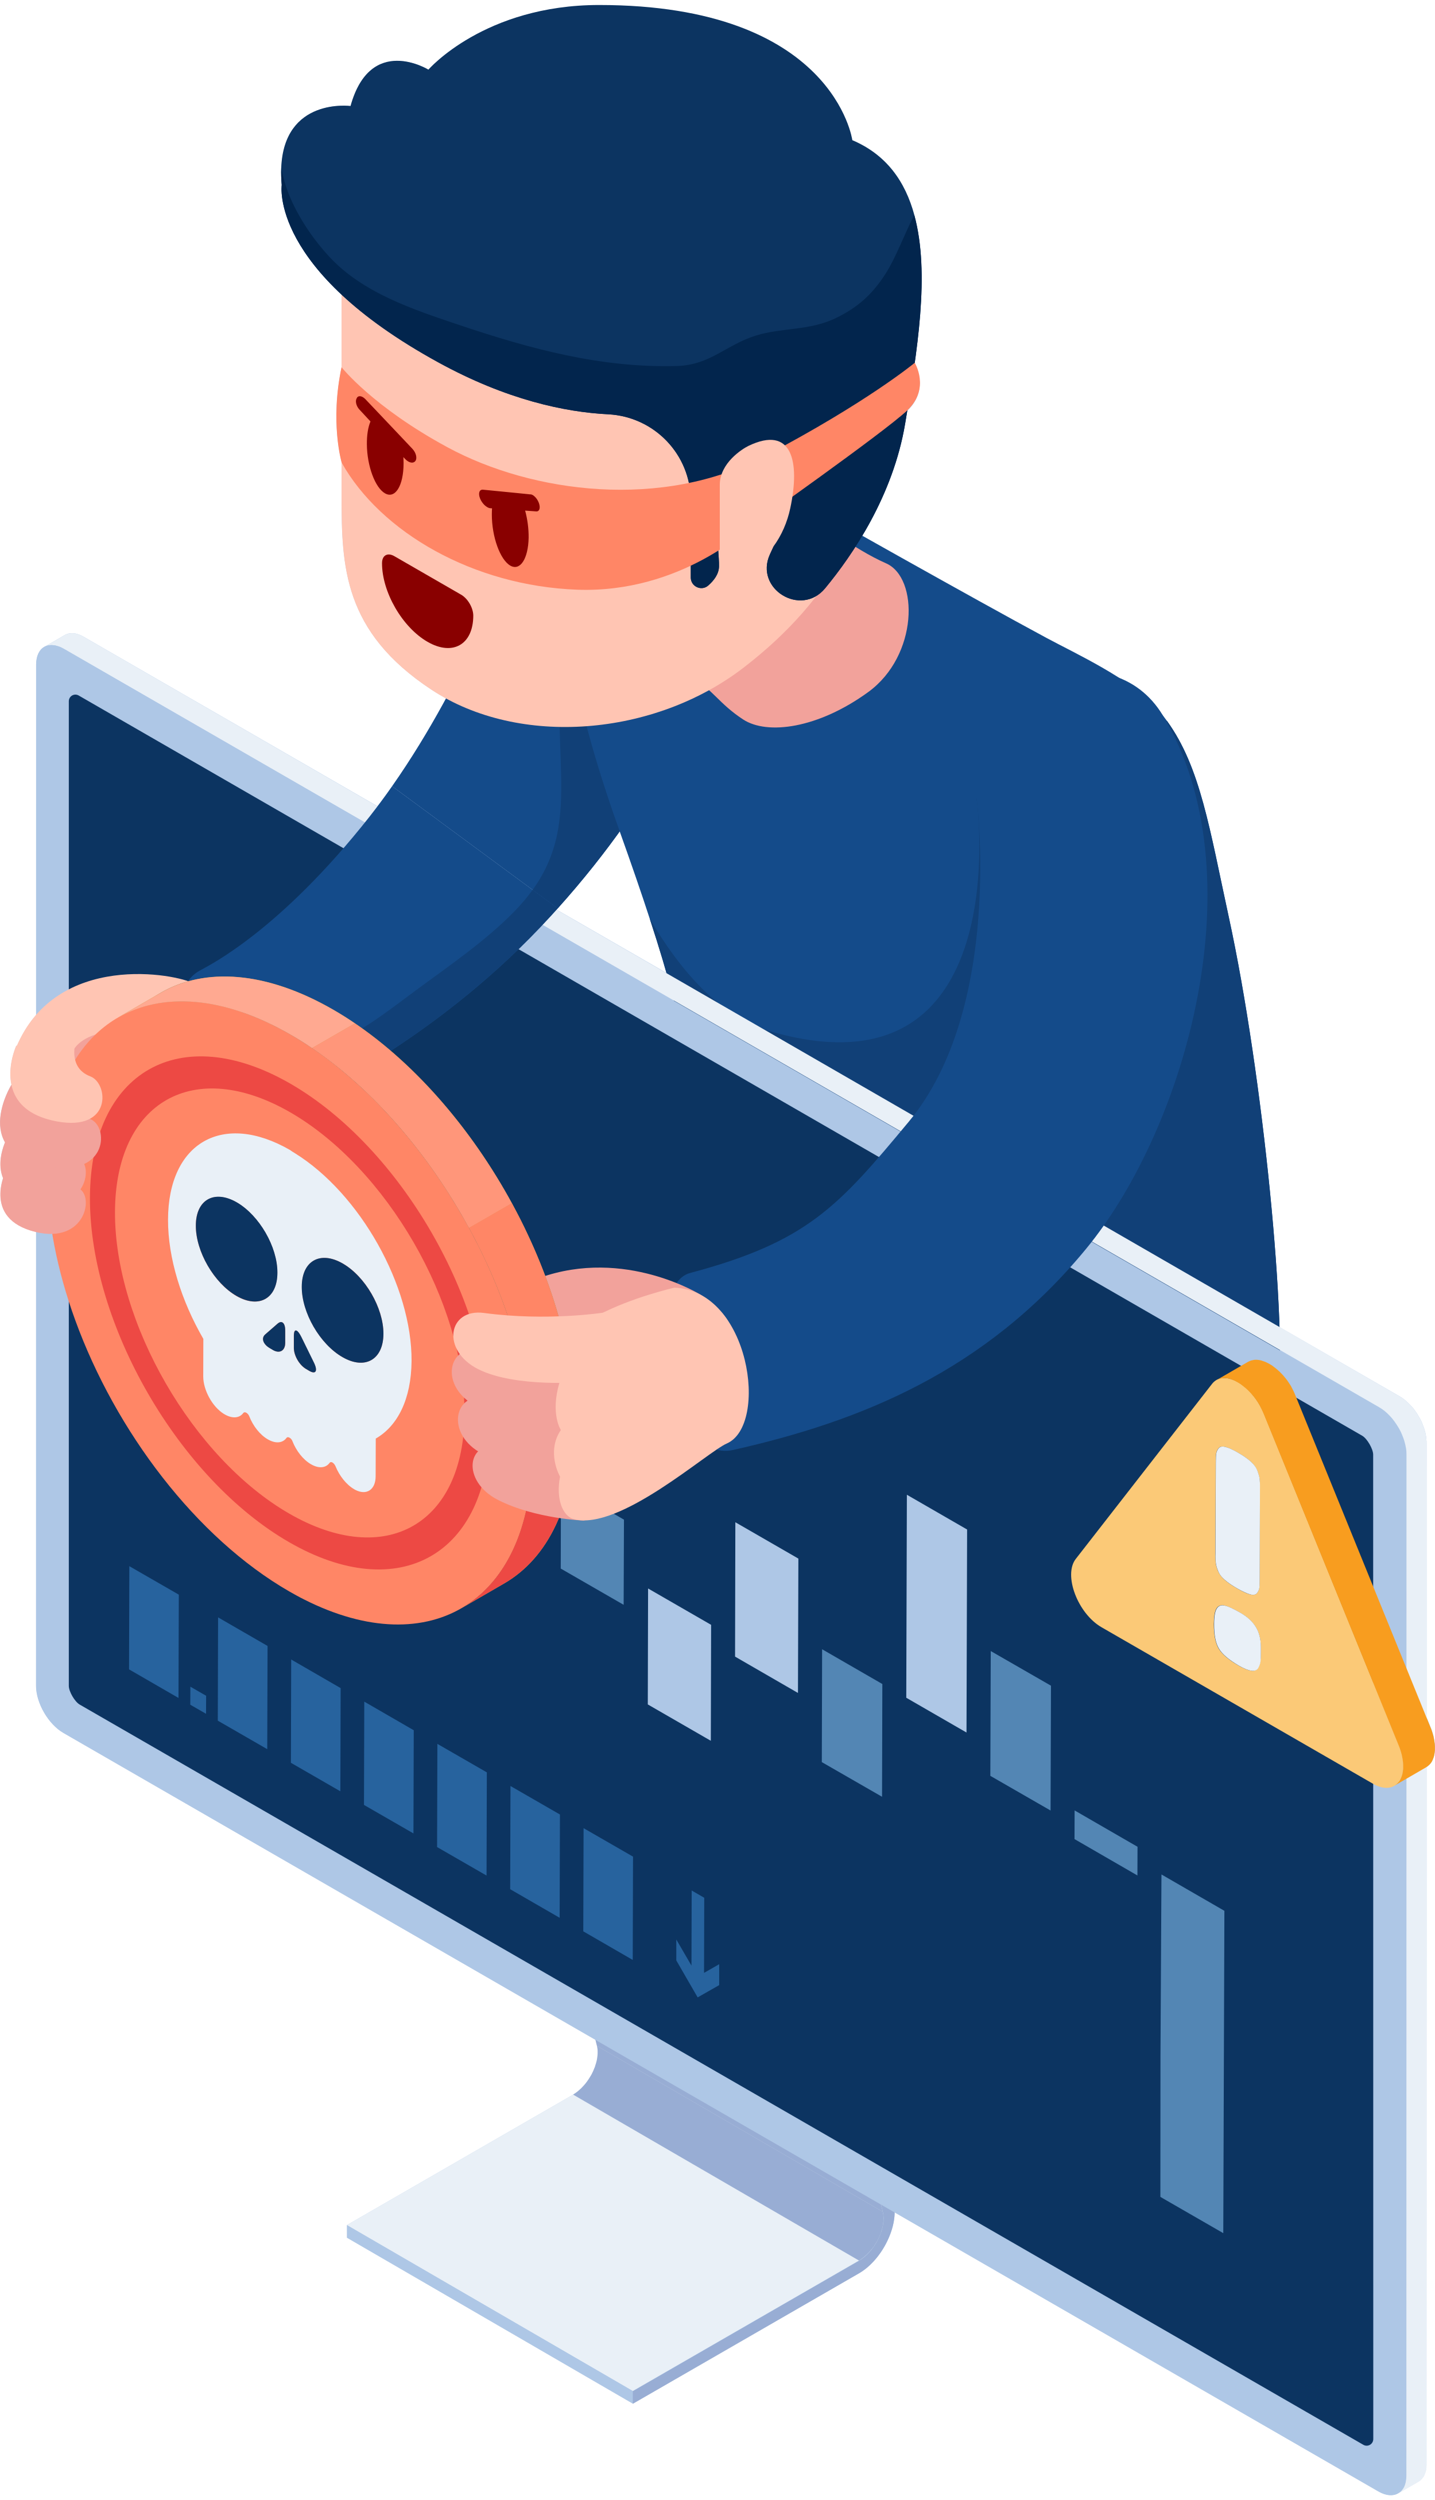 <?xml version="1.0" encoding="UTF-8"?>
<svg xmlns="http://www.w3.org/2000/svg" xmlns:xlink="http://www.w3.org/1999/xlink" width="287px" height="500px" viewBox="0 0 287 498" version="1.1">
<defs>
<filter id="alpha" filterUnits="objectBoundingBox" x="0%" y="0%" width="100%" height="100%">
  <feColorMatrix type="matrix" in="SourceGraphic" values="0 0 0 0 1 0 0 0 0 1 0 0 0 0 1 0 0 0 1 0"/>
</filter>
<mask id="mask0">
  <g filter="url(#alpha)">
<rect x="0" y="0" width="287" height="498" style="fill:rgb(0%,0%,0%);fill-opacity:0.502;stroke:none;"/>
  </g>
</mask>
<clipPath id="clip1">
  <rect x="0" y="0" width="287" height="498"/>
</clipPath>
<g id="surface5" clip-path="url(#clip1)">
<path style=" stroke:none;fill-rule:nonzero;fill:rgb(9.02%,32.157%,58.039%);fill-opacity:1;" d="M 76.824 208.023 C 73.555 205.316 70.145 202.945 66.652 200.914 C 47.188 189.699 30.375 193.164 22.598 207.688 C 19.664 213.164 18.012 220.195 17.988 228.621 C 17.969 238.062 19.984 248.145 23.594 258.023 C 31.691 280.293 47.785 301.551 66.355 312.266 C 67.371 312.844 68.371 313.402 69.367 313.898 C 94.758 326.746 114.941 314.16 115.02 284.578 C 115.078 257.844 98.727 226.012 76.824 208.023 Z M 76.824 208.023 "/>
</g>
<clipPath id="clip2">
  <path d="M 23 194 L 116 194 L 116 321 L 23 321 Z M 23 194 "/>
</clipPath>
<clipPath id="clip3">
  <path d="M 92.301 320.613 L 100.859 315.652 C 109.574 310.594 114.961 299.855 115.02 284.578 C 115.098 253.82 93.461 216.371 66.652 200.914 C 53.172 193.145 40.965 192.426 32.129 197.547 L 23.574 202.508 C 32.391 197.387 44.617 198.105 58.098 205.875 C 84.883 221.332 106.543 258.781 106.465 289.539 C 106.402 304.816 101.02 315.551 92.301 320.613 Z M 92.301 320.613 "/>
</clipPath>
</defs>
<g id="surface1">
<path style=" stroke:none;fill-rule:nonzero;fill:rgb(68.235%,78.039%,90.196%);fill-opacity:1;" d="M 287 348.242 C 287 348.121 286.98 348.004 286.98 347.883 C 286.98 347.805 286.961 347.742 286.961 347.664 C 286.941 347.523 286.922 347.406 286.898 347.266 C 286.898 347.207 286.879 347.145 286.879 347.066 C 286.84 346.867 286.801 346.668 286.762 346.449 C 286.762 346.449 286.762 346.43 286.762 346.43 C 286.723 346.25 286.68 346.051 286.621 345.871 C 286.621 345.852 286.602 345.832 286.602 345.812 C 286.602 345.793 286.582 345.75 286.582 345.73 C 286.52 345.531 286.461 345.312 286.383 345.094 C 286.383 345.074 286.363 345.055 286.363 345.035 C 286.281 344.816 286.203 344.574 286.102 344.355 L 285.305 342.387 L 285.305 287.547 C 285.305 287.465 285.305 287.387 285.305 287.305 C 285.305 287.227 285.305 287.125 285.285 287.047 C 285.285 286.969 285.266 286.867 285.266 286.789 C 285.266 286.707 285.246 286.609 285.246 286.508 C 285.227 286.41 285.227 286.332 285.203 286.23 C 285.184 286.152 285.184 286.051 285.164 285.973 C 285.145 285.871 285.125 285.773 285.105 285.691 C 285.086 285.594 285.066 285.492 285.047 285.414 C 285.027 285.312 285.004 285.215 284.965 285.113 C 284.945 285.035 284.926 284.957 284.906 284.895 C 284.906 284.895 284.906 284.875 284.906 284.875 C 284.906 284.855 284.906 284.836 284.887 284.836 C 284.867 284.738 284.824 284.637 284.785 284.559 C 284.746 284.457 284.727 284.379 284.688 284.277 C 284.648 284.18 284.625 284.098 284.586 284 C 284.547 283.918 284.508 283.82 284.488 283.742 C 284.469 283.68 284.426 283.602 284.406 283.543 C 284.406 283.543 284.406 283.52 284.406 283.52 C 284.406 283.5 284.387 283.48 284.387 283.48 C 284.348 283.402 284.309 283.301 284.27 283.223 C 284.227 283.121 284.168 283.023 284.129 282.945 C 284.066 282.824 284.008 282.723 283.949 282.605 C 283.891 282.484 283.828 282.387 283.75 282.266 C 283.73 282.246 283.73 282.227 283.711 282.207 C 283.688 282.188 283.688 282.148 283.668 282.129 C 283.551 281.906 283.41 281.688 283.27 281.488 C 283.172 281.332 283.051 281.172 282.93 281.012 C 282.852 280.91 282.773 280.793 282.691 280.691 C 282.633 280.613 282.551 280.512 282.473 280.434 C 282.414 280.355 282.332 280.273 282.254 280.195 C 282.172 280.113 282.113 280.035 282.035 279.957 C 282.016 279.938 282.016 279.938 281.992 279.914 C 281.992 279.914 281.973 279.895 281.973 279.895 C 281.914 279.836 281.855 279.777 281.793 279.715 C 281.715 279.637 281.637 279.559 281.555 279.496 C 281.477 279.418 281.395 279.34 281.316 279.277 C 281.234 279.199 281.156 279.141 281.078 279.059 C 281.035 279.02 280.996 279 280.957 278.961 C 280.957 278.961 280.938 278.941 280.938 278.941 C 280.898 278.918 280.879 278.879 280.836 278.859 C 280.758 278.801 280.676 278.742 280.598 278.68 C 280.52 278.621 280.438 278.562 280.359 278.52 C 280.277 278.461 280.199 278.422 280.121 278.363 C 280.039 278.32 279.961 278.262 279.879 278.223 C 279.859 278.203 279.84 278.203 279.82 278.184 L 255.867 264.379 C 255.129 242.066 250.98 206.648 245.754 182.586 C 241.887 164.797 240.07 152.547 233.391 143.285 C 233.109 142.906 232.832 142.547 232.551 142.168 C 232.551 142.168 232.551 142.168 232.551 142.148 C 230.359 138.504 227.348 136.074 223.977 134.719 C 218.852 131.414 212.926 128.582 209.355 126.672 C 199.883 121.57 183.211 112.25 172.438 106.195 C 176.129 100 179.559 92.328 180.996 83.785 C 181.137 82.906 181.293 82.051 181.434 81.176 C 186.043 76.812 182.93 71.691 182.91 71.672 C 184.387 61.074 185.125 50.535 182.852 42.152 C 181.035 35.438 177.285 30.078 170.445 27.172 C 170.445 27.172 166.773 0.141 119.805 0.141 C 96.871 0 85.723 12.949 85.723 12.949 C 85.723 12.949 74.113 5.797 70.145 20.219 C 70.145 20.219 56.801 18.445 56.281 32.648 C 56.242 33.684 56.262 34.801 56.383 36.016 C 56.383 36.016 54.988 45.438 68.328 57.926 C 68.328 62.109 68.328 67.191 68.328 72.43 C 66.137 82.77 68.07 90.438 68.328 91.395 C 68.328 93.961 68.328 96.273 68.328 98.164 C 68.328 112.25 68.668 125.277 86.301 136.91 C 87.238 137.527 88.215 138.105 89.211 138.664 C 86.102 144.398 82.488 150.438 78.422 156.234 C 77.484 157.586 76.508 158.922 75.508 160.238 L 16.812 126.391 C 16.754 126.352 16.695 126.332 16.633 126.293 C 16.555 126.254 16.473 126.215 16.414 126.172 C 16.336 126.133 16.273 126.094 16.195 126.074 C 16.113 126.035 16.055 126.016 15.977 125.973 C 15.895 125.953 15.836 125.914 15.758 125.895 C 15.734 125.895 15.734 125.895 15.715 125.875 C 15.715 125.875 15.695 125.875 15.695 125.875 C 15.637 125.855 15.598 125.836 15.535 125.816 C 15.457 125.793 15.379 125.773 15.316 125.754 C 15.238 125.734 15.156 125.715 15.098 125.695 C 15.02 125.676 14.938 125.676 14.859 125.656 C 14.797 125.656 14.758 125.637 14.699 125.637 C 14.699 125.637 14.68 125.637 14.68 125.637 C 14.66 125.637 14.641 125.637 14.621 125.637 C 14.539 125.637 14.441 125.637 14.359 125.637 C 14.262 125.637 14.16 125.637 14.082 125.656 C 13.98 125.656 13.863 125.676 13.762 125.695 C 13.641 125.715 13.523 125.754 13.402 125.793 C 13.242 125.855 13.102 125.914 12.965 125.992 L 8.875 128.363 C 8.996 128.285 9.133 128.227 9.273 128.164 C 8.059 128.625 7.258 129.918 7.258 131.871 L 7.258 201.949 C 5.785 203.66 4.488 205.695 3.43 208.105 L 3.27 208.125 C 3.27 208.125 1.496 212.008 2.312 215.895 C 2.312 215.895 -1.797 222.488 1.035 227.406 C 0.5 228.68 -0.52 231.77 0.637 234.559 C -0.277 237.465 -0.977 243.344 7.141 245.316 C 7.18 245.316 7.199 245.336 7.238 245.336 L 7.238 336.07 C 7.219 339.535 9.672 343.781 12.723 345.531 L 119.148 406.906 L 119.445 408.102 C 119.488 408.281 119.527 408.461 119.547 408.66 C 119.547 408.719 119.566 408.777 119.566 408.859 C 119.586 408.977 119.586 409.117 119.586 409.258 C 119.586 409.336 119.586 409.414 119.586 409.496 C 119.586 409.613 119.586 409.754 119.566 409.875 C 119.566 409.953 119.547 410.055 119.547 410.133 C 119.527 410.254 119.527 410.371 119.508 410.492 C 119.488 410.609 119.469 410.711 119.445 410.832 C 119.426 410.949 119.406 411.09 119.367 411.207 C 119.348 411.289 119.328 411.348 119.309 411.426 C 119.266 411.605 119.207 411.785 119.148 411.945 C 119.129 411.984 119.129 412.004 119.129 412.047 C 119.066 412.266 118.988 412.465 118.887 412.684 C 118.867 412.723 118.848 412.781 118.828 412.82 C 118.75 413.043 118.648 413.262 118.551 413.461 C 118.449 413.68 118.332 413.898 118.211 414.098 C 118.191 414.137 118.172 414.156 118.152 414.195 C 118.031 414.395 117.91 414.594 117.793 414.773 C 117.773 414.812 117.73 414.855 117.711 414.895 C 117.613 415.055 117.492 415.211 117.371 415.371 C 117.352 415.41 117.312 415.453 117.293 415.473 C 117.152 415.652 117.016 415.828 116.855 416.008 C 116.734 416.148 116.594 416.289 116.457 416.426 C 116.414 416.469 116.375 416.527 116.336 416.566 C 116.098 416.785 115.855 417.004 115.617 417.203 C 115.559 417.246 115.5 417.305 115.438 417.344 C 115.199 417.523 114.941 417.703 114.68 417.863 L 69.426 443.957 L 126.605 477.145 L 69.426 443.957 L 69.426 446.469 L 126.605 479.652 L 171.859 453.559 C 174.055 452.285 176.109 449.973 177.445 447.203 C 178.422 445.211 178.941 443.18 178.941 441.406 L 275.73 497.223 C 277.246 498.098 278.645 498.18 279.641 497.602 L 283.73 495.23 C 284.066 495.031 284.328 494.754 284.566 494.414 C 284.605 494.375 284.648 494.355 284.668 494.316 C 284.746 494.195 284.805 494.074 284.867 493.938 C 284.867 493.938 284.867 493.938 284.867 493.918 C 284.867 493.918 284.867 493.918 284.867 493.895 C 284.906 493.797 284.945 493.719 284.984 493.617 C 285.027 493.52 285.047 493.438 285.086 493.34 C 285.105 493.238 285.145 493.16 285.164 493.059 C 285.164 493.02 285.184 492.98 285.184 492.941 C 285.184 492.922 285.184 492.922 285.184 492.902 C 285.184 492.859 285.203 492.82 285.203 492.781 C 285.227 492.703 285.227 492.602 285.246 492.523 C 285.266 492.441 285.266 492.344 285.266 492.262 C 285.266 492.184 285.285 492.105 285.285 492.004 C 285.285 491.926 285.285 491.824 285.285 491.746 C 285.285 491.746 285.285 491.727 285.285 491.727 L 285.305 352.363 C 285.383 352.324 285.445 352.266 285.523 352.227 C 285.562 352.207 285.582 352.164 285.625 352.145 C 285.684 352.086 285.762 352.027 285.824 351.965 C 285.863 351.926 285.883 351.887 285.922 351.867 C 285.984 351.809 286.023 351.746 286.082 351.688 C 286.121 351.648 286.141 351.609 286.184 351.566 C 286.223 351.508 286.281 351.43 286.32 351.367 C 286.344 351.328 286.383 351.27 286.402 351.23 C 286.441 351.148 286.48 351.07 286.52 350.992 C 286.543 350.949 286.562 350.891 286.582 350.852 C 286.621 350.75 286.66 350.652 286.699 350.531 C 286.723 350.492 286.723 350.473 286.742 350.434 C 286.781 350.293 286.82 350.133 286.859 349.996 C 286.859 349.953 286.879 349.914 286.879 349.875 C 286.898 349.754 286.922 349.637 286.941 349.516 C 286.941 349.457 286.961 349.398 286.961 349.336 C 286.98 349.238 286.98 349.117 287 349.02 C 287 348.957 287 348.879 287 348.82 C 287 348.719 287 348.602 287 348.48 C 287 348.383 287 348.301 287 348.242 Z M 111.551 180.656 C 116.277 175.395 120.383 170.234 123.973 165.238 C 126.348 171.91 128.344 177.648 129.977 182.668 C 131.312 186.75 132.43 190.355 133.348 193.602 L 111.328 180.914 C 111.391 180.812 111.469 180.734 111.551 180.656 Z M 111.551 180.656 "/>
<path style=" stroke:none;fill-rule:nonzero;fill:rgb(7.843%,29.412%,54.118%);fill-opacity:1;" d="M 149.305 97.09 C 148.684 94.121 147.289 91.93 144.855 90.953 C 130.375 85.156 109.594 83.703 102.496 109.461 C 102.496 109.461 93.641 134.539 78.422 156.234 L 111.551 180.656 C 132.031 157.824 141.066 136.93 145.754 122.07 C 148.586 113.008 150.621 103.324 149.305 97.09 Z M 149.305 97.09 "/>
<path style=" stroke:none;fill-rule:nonzero;fill:rgb(6.667%,25.098%,46.667%);fill-opacity:1;" d="M 149.305 97.09 C 146.312 97.469 143.379 98.086 140.566 98.902 C 134.387 100.695 117.953 102.109 113.602 123.305 C 108.617 147.629 117.254 162.07 106.523 176.969 L 111.527 180.676 C 132.012 157.848 141.047 136.949 145.734 122.09 C 148.586 113.008 150.621 103.324 149.305 97.09 Z M 149.305 97.09 "/>
<path style=" stroke:none;fill-rule:nonzero;fill:rgb(7.843%,29.412%,54.118%);fill-opacity:1;" d="M 255.566 280.293 C 253.555 296.09 230.117 305.312 217.336 303.164 C 182.191 297.227 155.227 279.977 144.059 264.078 C 132.91 248.164 135.305 241.809 136.719 226.59 C 137.895 214.039 137.734 206.492 129.938 182.688 C 128.281 177.605 126.27 171.77 123.855 165.016 C 110.094 126.531 110.293 105.438 122.238 95.953 C 135.223 85.656 141.844 87.848 162.27 100.398 C 162.27 100.398 194.578 118.664 209.375 126.613 C 214.922 129.598 226.09 134.738 231.215 140.477 C 232.012 141.352 232.73 142.27 233.43 143.227 C 240.109 152.488 241.926 164.738 245.793 182.527 C 252.598 213.84 257.582 264.496 255.566 280.293 Z M 255.566 280.293 "/>
<path style=" stroke:none;fill-rule:nonzero;fill:rgb(6.667%,25.098%,46.667%);fill-opacity:1;" d="M 255.566 280.293 C 253.555 296.09 230.117 305.312 217.336 303.164 C 182.191 297.227 155.227 279.977 144.059 264.078 C 132.91 248.164 135.305 241.809 136.719 226.59 C 137.895 214.039 137.734 206.492 129.938 182.688 C 135.84 192.805 143.82 202.246 153.871 205.195 C 203.73 219.738 195.336 158.762 195.336 158.762 L 233.41 143.184 C 240.09 152.449 241.906 164.699 245.773 182.488 C 252.598 213.84 257.582 264.496 255.566 280.293 Z M 255.566 280.293 "/>
<path style=" stroke:none;fill-rule:nonzero;fill:rgb(91.373%,94.118%,96.863%);fill-opacity:1;" d="M 176.688 442.066 C 176.688 442.004 176.688 441.926 176.668 441.867 C 176.648 441.688 176.609 441.488 176.566 441.309 L 145.652 316.945 L 88.473 283.762 L 119.387 408.121 C 119.426 408.301 119.469 408.48 119.488 408.68 C 119.488 408.738 119.508 408.797 119.508 408.879 C 119.527 408.996 119.527 409.137 119.527 409.277 C 119.527 409.355 119.527 409.438 119.527 409.516 C 119.527 409.637 119.527 409.773 119.508 409.895 C 119.508 409.973 119.488 410.074 119.488 410.152 C 119.469 410.273 119.469 410.391 119.445 410.512 C 119.426 410.633 119.406 410.73 119.387 410.852 C 119.367 410.969 119.348 411.109 119.309 411.227 C 119.289 411.309 119.266 411.367 119.246 411.449 C 119.207 411.625 119.148 411.805 119.09 411.965 C 119.066 412.004 119.066 412.023 119.066 412.066 C 119.008 412.285 118.93 412.484 118.828 412.703 C 118.809 412.742 118.789 412.801 118.77 412.844 C 118.688 413.062 118.59 413.281 118.488 413.48 C 118.391 413.699 118.27 413.918 118.152 414.117 C 118.129 414.156 118.109 414.176 118.09 414.215 C 117.973 414.414 117.852 414.613 117.73 414.793 C 117.711 414.836 117.672 414.875 117.652 414.914 C 117.551 415.074 117.434 415.23 117.312 415.391 C 117.293 415.43 117.254 415.473 117.234 415.492 C 117.094 415.672 116.953 415.852 116.793 416.027 C 116.676 416.168 116.535 416.309 116.395 416.449 C 116.355 416.488 116.316 416.547 116.277 416.586 C 116.035 416.805 115.797 417.023 115.559 417.223 C 115.5 417.266 115.438 417.324 115.379 417.363 C 115.141 417.543 114.879 417.723 114.621 417.883 L 69.367 443.977 L 126.547 477.164 L 171.801 451.07 C 172.059 450.93 172.301 450.75 172.559 450.551 C 172.617 450.512 172.68 450.449 172.738 450.41 C 172.977 450.211 173.219 450.012 173.457 449.773 C 173.496 449.734 173.535 449.695 173.574 449.652 C 173.715 449.516 173.836 449.375 173.977 449.234 C 173.977 449.234 173.996 449.215 173.996 449.215 C 174.133 449.055 174.254 448.898 174.395 448.738 C 174.414 448.719 174.414 448.719 174.434 448.699 C 174.453 448.656 174.492 448.617 174.512 448.598 C 174.594 448.5 174.652 448.398 174.734 448.32 C 174.773 448.258 174.812 448.199 174.852 448.141 C 174.871 448.102 174.914 448.062 174.934 448 C 174.953 447.961 174.973 447.941 174.992 447.902 C 175.07 447.762 175.172 447.621 175.25 447.484 C 175.27 447.465 175.27 447.441 175.293 447.422 C 175.312 447.383 175.332 447.363 175.352 447.324 C 175.391 447.242 175.449 447.164 175.492 447.066 C 175.551 446.945 175.629 446.805 175.691 446.688 C 175.691 446.668 175.711 446.668 175.711 446.645 C 175.789 446.508 175.852 446.348 175.91 446.207 C 175.93 446.148 175.949 446.09 175.988 446.027 C 176.008 445.988 176.031 445.949 176.051 445.891 C 176.07 445.848 176.09 445.789 176.109 445.75 C 176.168 445.59 176.23 445.43 176.27 445.293 C 176.27 445.273 176.27 445.273 176.27 445.25 C 176.289 445.211 176.289 445.191 176.289 445.152 C 176.328 445.031 176.367 444.914 176.41 444.773 C 176.43 444.715 176.43 444.676 176.449 444.613 C 176.469 444.535 176.488 444.477 176.508 444.395 C 176.527 444.336 176.547 444.277 176.547 444.215 C 176.566 444.156 176.566 444.078 176.586 444.016 C 176.609 443.898 176.629 443.797 176.648 443.68 C 176.648 443.637 176.668 443.578 176.668 443.539 C 176.668 443.461 176.688 443.398 176.688 443.32 C 176.688 443.238 176.707 443.141 176.707 443.062 C 176.707 442.941 176.727 442.801 176.727 442.684 C 176.727 442.602 176.727 442.523 176.727 442.441 C 176.707 442.324 176.688 442.203 176.688 442.066 Z M 176.688 442.066 "/>
<path style=" stroke:none;fill-rule:nonzero;fill:rgb(59.608%,67.843%,83.137%);fill-opacity:1;" d="M 176.648 443.559 C 176.648 443.48 176.668 443.418 176.668 443.34 C 176.668 443.262 176.688 443.16 176.688 443.082 C 176.688 442.961 176.707 442.82 176.707 442.703 C 176.707 442.621 176.707 442.543 176.707 442.465 C 176.707 442.324 176.688 442.203 176.688 442.066 C 176.688 442.004 176.688 441.926 176.668 441.867 C 176.648 441.688 176.609 441.488 176.566 441.309 L 119.387 408.121 C 119.426 408.301 119.469 408.48 119.488 408.68 C 119.488 408.738 119.508 408.797 119.508 408.879 C 119.527 408.996 119.527 409.137 119.527 409.277 C 119.527 409.355 119.527 409.438 119.527 409.516 C 119.527 409.637 119.527 409.773 119.508 409.895 C 119.508 409.973 119.488 410.074 119.488 410.152 C 119.469 410.273 119.469 410.391 119.445 410.512 C 119.426 410.633 119.406 410.73 119.387 410.852 C 119.367 410.969 119.348 411.109 119.309 411.227 C 119.289 411.309 119.266 411.367 119.246 411.449 C 119.207 411.625 119.148 411.805 119.09 411.965 C 119.066 412.004 119.066 412.023 119.066 412.066 C 119.008 412.285 118.93 412.484 118.828 412.703 C 118.809 412.742 118.789 412.801 118.77 412.844 C 118.688 413.062 118.59 413.281 118.488 413.48 C 118.391 413.699 118.27 413.918 118.152 414.117 C 118.129 414.156 118.109 414.176 118.09 414.215 C 117.973 414.414 117.852 414.613 117.73 414.793 C 117.711 414.836 117.672 414.875 117.652 414.914 C 117.551 415.074 117.434 415.23 117.312 415.391 C 117.293 415.43 117.254 415.473 117.234 415.492 C 117.094 415.672 116.953 415.852 116.793 416.027 C 116.676 416.168 116.535 416.309 116.395 416.449 C 116.355 416.488 116.316 416.547 116.277 416.586 C 116.035 416.805 115.797 417.023 115.559 417.223 C 115.5 417.266 115.438 417.324 115.379 417.363 C 115.141 417.543 114.879 417.723 114.621 417.883 L 171.801 451.07 C 172.059 450.93 172.301 450.75 172.559 450.551 C 172.617 450.512 172.68 450.449 172.738 450.41 C 172.977 450.211 173.219 450.012 173.457 449.773 C 173.496 449.734 173.535 449.695 173.574 449.652 C 173.715 449.516 173.836 449.375 173.977 449.234 C 173.977 449.234 173.996 449.215 173.996 449.215 C 174.133 449.055 174.254 448.898 174.395 448.738 C 174.414 448.719 174.414 448.719 174.434 448.699 C 174.453 448.656 174.492 448.617 174.512 448.598 C 174.594 448.5 174.652 448.398 174.734 448.32 C 174.773 448.258 174.812 448.199 174.852 448.141 C 174.871 448.102 174.914 448.062 174.934 448 C 174.953 447.961 174.973 447.941 174.992 447.902 C 175.07 447.762 175.172 447.621 175.25 447.484 C 175.27 447.465 175.27 447.441 175.293 447.422 C 175.312 447.383 175.332 447.363 175.352 447.324 C 175.391 447.242 175.449 447.164 175.492 447.066 C 175.551 446.945 175.629 446.805 175.691 446.688 C 175.691 446.668 175.711 446.668 175.711 446.645 C 175.789 446.508 175.852 446.348 175.91 446.207 C 175.93 446.148 175.949 446.09 175.988 446.027 C 176.008 445.988 176.031 445.949 176.051 445.891 C 176.07 445.848 176.09 445.789 176.109 445.75 C 176.168 445.59 176.23 445.43 176.27 445.293 C 176.27 445.273 176.27 445.273 176.27 445.25 C 176.289 445.211 176.289 445.191 176.289 445.152 C 176.328 445.031 176.367 444.914 176.41 444.773 C 176.43 444.715 176.43 444.676 176.449 444.613 C 176.469 444.535 176.488 444.477 176.508 444.395 C 176.527 444.336 176.547 444.277 176.547 444.215 C 176.566 444.156 176.566 444.078 176.586 444.016 C 176.609 443.898 176.629 443.797 176.648 443.68 C 176.629 443.66 176.648 443.598 176.648 443.559 Z M 176.648 443.559 "/>
<path style=" stroke:none;fill-rule:nonzero;fill:rgb(68.235%,78.039%,90.196%);fill-opacity:1;" d="M 126.566 479.695 L 69.387 446.508 L 69.387 443.977 L 126.566 477.164 Z M 126.566 479.695 "/>
<path style=" stroke:none;fill-rule:nonzero;fill:rgb(59.608%,67.843%,83.137%);fill-opacity:1;" d="M 145.652 316.969 L 88.492 283.781 L 119.387 408.141 L 176.566 441.328 Z M 145.652 316.969 "/>
<path style=" stroke:none;fill-rule:nonzero;fill:rgb(76.078%,76.078%,76.471%);fill-opacity:1;" d="M 145.652 316.969 L 88.492 283.781 L 90.609 281.969 L 147.789 315.156 Z M 145.652 316.969 "/>
<path style=" stroke:none;fill-rule:nonzero;fill:rgb(59.608%,67.843%,83.137%);fill-opacity:1;" d="M 147.789 315.156 L 178.703 439.516 C 179.242 441.668 178.762 444.496 177.406 447.266 C 176.051 450.031 174.016 452.344 171.82 453.617 L 126.566 479.715 L 126.566 477.203 L 171.82 451.109 C 173.336 450.23 174.754 448.637 175.691 446.707 C 176.629 444.793 176.945 442.84 176.586 441.348 L 145.676 316.988 Z M 147.789 315.156 "/>
<path style=" stroke:none;fill-rule:nonzero;fill:rgb(91.373%,94.118%,96.863%);fill-opacity:1;" d="M 285.305 287.285 C 285.305 287.207 285.305 287.105 285.285 287.027 C 285.285 286.949 285.266 286.848 285.266 286.77 C 285.266 286.688 285.246 286.59 285.246 286.508 C 285.227 286.41 285.227 286.332 285.203 286.23 C 285.184 286.152 285.184 286.051 285.164 285.973 C 285.145 285.871 285.125 285.773 285.105 285.691 C 285.086 285.594 285.066 285.492 285.047 285.414 C 285.027 285.312 285.004 285.215 284.965 285.113 C 284.945 285.035 284.926 284.957 284.906 284.895 C 284.906 284.895 284.906 284.875 284.906 284.875 C 284.906 284.855 284.906 284.836 284.887 284.836 C 284.867 284.738 284.824 284.637 284.785 284.559 C 284.746 284.457 284.727 284.379 284.688 284.277 C 284.648 284.18 284.625 284.098 284.586 284 C 284.547 283.918 284.508 283.82 284.488 283.742 C 284.469 283.68 284.426 283.602 284.406 283.543 C 284.406 283.543 284.406 283.52 284.406 283.52 C 284.406 283.5 284.387 283.48 284.387 283.48 C 284.348 283.402 284.309 283.301 284.27 283.223 C 284.227 283.121 284.168 283.023 284.129 282.945 C 284.066 282.824 284.008 282.723 283.949 282.605 C 283.891 282.484 283.828 282.387 283.75 282.266 C 283.73 282.246 283.73 282.227 283.711 282.207 C 283.688 282.188 283.688 282.148 283.668 282.129 C 283.551 281.906 283.41 281.688 283.27 281.488 C 283.172 281.332 283.051 281.172 282.93 281.012 C 282.852 280.91 282.773 280.793 282.691 280.691 C 282.633 280.613 282.551 280.512 282.473 280.434 C 282.414 280.355 282.332 280.273 282.254 280.195 C 282.172 280.113 282.113 280.035 282.035 279.957 C 282.016 279.938 282.016 279.938 281.992 279.914 C 281.992 279.914 281.973 279.895 281.973 279.895 C 281.914 279.836 281.855 279.777 281.793 279.715 C 281.715 279.637 281.637 279.559 281.555 279.496 C 281.477 279.418 281.395 279.34 281.316 279.277 C 281.234 279.199 281.156 279.141 281.078 279.059 C 281.035 279.02 280.996 279 280.957 278.961 C 280.957 278.961 280.938 278.941 280.938 278.941 C 280.898 278.918 280.879 278.879 280.836 278.859 C 280.758 278.801 280.676 278.742 280.598 278.68 C 280.52 278.621 280.438 278.562 280.359 278.52 C 280.277 278.461 280.199 278.422 280.121 278.363 C 280.039 278.32 279.961 278.262 279.879 278.223 C 279.859 278.203 279.84 278.203 279.82 278.184 L 16.812 126.391 C 16.754 126.352 16.695 126.332 16.633 126.293 C 16.555 126.254 16.473 126.215 16.414 126.172 C 16.336 126.133 16.273 126.094 16.195 126.074 C 16.113 126.035 16.055 126.016 15.977 125.973 C 15.895 125.953 15.836 125.914 15.758 125.895 C 15.734 125.895 15.734 125.895 15.715 125.875 C 15.715 125.875 15.695 125.875 15.695 125.875 C 15.637 125.855 15.598 125.836 15.535 125.816 C 15.457 125.793 15.379 125.773 15.316 125.754 C 15.238 125.734 15.156 125.715 15.098 125.695 C 15.02 125.676 14.938 125.676 14.859 125.656 C 14.797 125.656 14.758 125.637 14.699 125.637 C 14.699 125.637 14.68 125.637 14.68 125.637 C 14.66 125.637 14.641 125.637 14.621 125.637 C 14.539 125.637 14.441 125.637 14.359 125.637 C 14.262 125.637 14.16 125.637 14.082 125.656 C 13.98 125.656 13.863 125.676 13.762 125.695 C 13.641 125.715 13.523 125.754 13.402 125.793 C 13.242 125.855 13.102 125.914 12.965 125.992 L 8.875 128.363 C 9.113 128.227 9.395 128.125 9.691 128.066 C 9.691 128.066 9.691 128.066 9.715 128.066 C 10.012 128.008 10.312 127.984 10.629 128.027 C 10.629 128.027 10.648 128.027 10.648 128.027 C 10.969 128.047 11.309 128.125 11.668 128.246 C 11.668 128.246 11.668 128.246 11.688 128.246 C 12.047 128.363 12.426 128.543 12.805 128.762 L 275.852 280.434 C 276.23 280.652 276.59 280.91 276.949 281.191 C 276.949 281.191 276.969 281.211 276.969 281.211 C 277.309 281.488 277.645 281.809 277.965 282.148 C 277.965 282.148 277.984 282.168 277.984 282.168 C 278.305 282.504 278.625 282.883 278.902 283.281 C 279.184 283.66 279.441 284.078 279.699 284.496 C 279.719 284.516 279.719 284.539 279.742 284.559 C 279.98 284.977 280.199 285.395 280.379 285.832 C 280.379 285.832 280.379 285.832 280.379 285.852 C 280.578 286.289 280.738 286.75 280.879 287.207 C 280.879 287.207 280.879 287.227 280.879 287.227 C 281.016 287.684 281.117 288.145 281.195 288.582 C 281.277 289.039 281.297 289.477 281.297 289.914 L 281.277 494.137 C 281.277 494.555 281.234 494.953 281.156 495.312 C 281.156 495.332 281.156 495.332 281.156 495.352 C 281.078 495.711 280.977 496.027 280.836 496.309 C 280.836 496.309 280.836 496.309 280.836 496.328 C 280.758 496.508 280.637 496.664 280.52 496.824 C 280.277 497.164 280 497.461 279.68 497.641 L 283.77 495.27 C 284.109 495.07 284.367 494.793 284.605 494.453 C 284.648 494.414 284.688 494.395 284.707 494.355 C 284.785 494.234 284.848 494.117 284.906 493.977 C 284.906 493.977 284.906 493.977 284.906 493.957 C 284.906 493.957 284.906 493.957 284.906 493.938 C 284.945 493.836 284.984 493.758 285.027 493.656 C 285.066 493.559 285.086 493.477 285.125 493.379 C 285.145 493.277 285.184 493.199 285.203 493.102 C 285.203 493.059 285.227 493.02 285.227 492.98 C 285.227 492.961 285.227 492.961 285.227 492.941 C 285.227 492.902 285.246 492.859 285.246 492.82 C 285.266 492.742 285.266 492.641 285.285 492.562 C 285.305 492.48 285.305 492.383 285.305 492.305 C 285.305 492.223 285.324 492.145 285.324 492.043 C 285.324 491.965 285.324 491.863 285.324 491.785 C 285.324 491.785 285.324 491.766 285.324 491.766 L 285.344 287.547 C 285.305 287.465 285.305 287.387 285.305 287.285 Z M 285.305 287.285 "/>
<path style=" stroke:none;fill-rule:nonzero;fill:rgb(68.235%,78.039%,90.196%);fill-opacity:1;" d="M 281.215 289.914 L 281.195 494.137 C 281.176 497.602 278.723 498.996 275.691 497.262 L 12.684 345.57 C 9.652 343.82 7.199 339.578 7.199 336.109 L 7.219 131.891 C 7.238 128.406 9.691 127.012 12.746 128.762 L 44.594 147.129 L 245.395 262.945 L 275.75 280.453 C 278.781 282.188 281.234 286.43 281.215 289.914 Z M 281.215 289.914 "/>
<path style=" stroke:none;fill-rule:nonzero;fill:rgb(4.706%,20.392%,38.039%);fill-opacity:1;" d="M 274.633 289.895 C 274.633 288.781 273.438 286.707 272.461 286.133 L 15.734 138.086 C 14.859 137.586 13.781 138.203 13.762 139.223 L 13.762 336.148 C 13.762 337.266 14.957 339.336 15.957 339.895 L 272.68 487.922 C 273.559 488.418 274.633 487.801 274.656 486.785 Z M 274.633 289.895 "/>
<path style=" stroke:none;fill-rule:nonzero;fill:rgb(98.431%,78.824%,46.667%);fill-opacity:1;" d="M 279.781 348.043 C 282.254 354.137 279.32 358.441 274.555 355.691 L 220.305 324.418 C 215.539 321.668 212.648 314 215.141 310.773 L 242.406 275.754 C 243.602 274.219 245.594 274.258 247.609 275.414 C 249.605 276.57 251.598 278.82 252.797 281.73 Z M 243.141 291.488 L 243.082 309.715 C 243.082 310.512 243.102 311.129 243.141 311.547 C 243.184 311.969 243.34 312.484 243.582 313.121 C 243.84 313.762 244.277 314.359 244.898 314.914 C 245.535 315.473 246.375 316.051 247.449 316.668 C 248.527 317.285 249.363 317.684 250.004 317.844 C 250.641 318.023 251.082 317.941 251.359 317.625 C 251.637 317.305 251.777 316.969 251.84 316.609 C 251.898 316.25 251.918 315.672 251.918 314.875 L 251.977 296.648 C 251.977 295.852 251.957 295.234 251.918 294.797 C 251.859 294.359 251.719 293.82 251.48 293.164 C 251.219 292.504 250.781 291.887 250.164 291.309 C 249.523 290.73 248.688 290.137 247.609 289.516 C 246.531 288.898 245.695 288.52 245.059 288.363 C 244.418 288.203 243.961 288.301 243.699 288.641 C 243.422 288.98 243.281 289.34 243.223 289.715 C 243.164 290.094 243.141 290.672 243.141 291.488 Z M 252.156 329.336 L 252.156 328.422 C 252.156 326.848 251.84 325.512 251.18 324.418 C 250.523 323.32 249.484 322.344 248.027 321.508 C 246.574 320.672 245.496 320.195 244.816 320.055 C 244.141 319.934 243.621 320.133 243.281 320.691 C 242.941 321.25 242.785 322.266 242.762 323.758 C 242.762 325.91 243.082 327.543 243.719 328.66 C 244.379 329.777 245.715 330.93 247.73 332.086 C 249.742 333.242 251.02 333.441 251.559 332.625 C 251.816 332.164 251.996 331.727 252.039 331.309 C 252.137 330.93 252.156 330.273 252.156 329.336 Z M 252.156 329.336 "/>
<path style=" stroke:none;fill-rule:nonzero;fill:rgb(91.373%,94.118%,96.863%);fill-opacity:1;" d="M 251.199 324.418 C 251.859 325.512 252.176 326.867 252.176 328.422 L 252.176 329.336 C 252.176 330.254 252.156 330.93 252.098 331.328 C 252.039 331.746 251.879 332.188 251.617 332.645 C 251.082 333.441 249.805 333.262 247.789 332.105 C 245.773 330.93 244.438 329.797 243.781 328.68 C 243.121 327.566 242.805 325.93 242.824 323.781 C 242.824 322.285 243.004 321.25 243.34 320.711 C 243.68 320.152 244.18 319.934 244.879 320.074 C 245.555 320.195 246.633 320.691 248.09 321.527 C 249.504 322.344 250.543 323.301 251.199 324.418 Z M 251.199 324.418 "/>
<path style=" stroke:none;fill-rule:nonzero;fill:rgb(91.373%,94.118%,96.863%);fill-opacity:1;" d="M 243.602 313.121 C 243.34 312.484 243.203 311.945 243.164 311.547 C 243.121 311.129 243.082 310.531 243.102 309.715 L 243.164 291.488 C 243.164 290.691 243.184 290.094 243.242 289.715 C 243.301 289.34 243.461 288.98 243.719 288.641 C 244 288.301 244.438 288.203 245.078 288.363 C 245.715 288.52 246.574 288.898 247.629 289.516 C 248.707 290.137 249.543 290.73 250.184 291.309 C 250.82 291.887 251.258 292.504 251.5 293.164 C 251.738 293.82 251.898 294.379 251.938 294.797 C 251.977 295.234 252.016 295.852 251.996 296.648 L 251.938 314.875 C 251.938 315.672 251.918 316.27 251.859 316.609 C 251.797 316.969 251.637 317.305 251.379 317.625 C 251.102 317.941 250.66 318.023 250.023 317.844 C 249.387 317.664 248.527 317.266 247.469 316.668 C 246.395 316.051 245.555 315.473 244.918 314.914 C 244.277 314.359 243.84 313.762 243.602 313.121 Z M 243.602 313.121 "/>
<path style=" stroke:none;fill-rule:nonzero;fill:rgb(97.255%,61.569%,12.157%);fill-opacity:1;" d="M 285.902 351.887 C 285.965 351.828 286.004 351.766 286.062 351.707 C 286.102 351.668 286.121 351.629 286.164 351.59 C 286.203 351.527 286.262 351.449 286.301 351.391 C 286.32 351.348 286.363 351.289 286.383 351.25 C 286.422 351.168 286.461 351.09 286.5 351.012 C 286.52 350.969 286.543 350.91 286.562 350.871 C 286.602 350.77 286.641 350.672 286.68 350.551 C 286.699 350.512 286.699 350.492 286.723 350.453 C 286.762 350.312 286.801 350.152 286.84 350.016 C 286.84 349.973 286.859 349.934 286.859 349.895 C 286.879 349.773 286.898 349.656 286.922 349.535 C 286.922 349.477 286.941 349.418 286.941 349.355 C 286.961 349.258 286.961 349.137 286.98 349.039 C 286.98 348.977 286.98 348.898 286.98 348.84 C 286.98 348.738 286.98 348.621 286.98 348.5 C 286.98 348.422 286.98 348.359 286.98 348.281 C 286.98 348.16 286.961 348.043 286.961 347.922 C 286.961 347.844 286.941 347.785 286.941 347.703 C 286.922 347.562 286.898 347.445 286.879 347.305 C 286.879 347.246 286.859 347.188 286.859 347.105 C 286.82 346.906 286.781 346.707 286.742 346.488 C 286.742 346.488 286.742 346.469 286.742 346.469 C 286.699 346.289 286.66 346.09 286.602 345.91 C 286.602 345.891 286.582 345.871 286.582 345.852 C 286.582 345.832 286.562 345.793 286.562 345.77 C 286.5 345.57 286.441 345.352 286.363 345.133 C 286.363 345.113 286.344 345.094 286.344 345.074 C 286.262 344.855 286.184 344.617 286.082 344.398 L 259.098 278.102 C 259.02 277.926 258.938 277.746 258.879 277.566 C 258.879 277.547 258.859 277.527 258.859 277.527 C 258.777 277.367 258.719 277.227 258.641 277.066 C 258.617 277.008 258.578 276.949 258.559 276.906 C 258.5 276.809 258.441 276.688 258.398 276.59 C 258.359 276.531 258.32 276.469 258.301 276.391 C 258.238 276.289 258.199 276.211 258.141 276.109 C 258.102 276.051 258.062 275.973 258.02 275.91 C 257.98 275.852 257.941 275.793 257.902 275.734 C 257.883 275.711 257.883 275.691 257.859 275.672 C 257.742 275.492 257.621 275.312 257.504 275.137 C 257.504 275.137 257.504 275.113 257.48 275.113 C 257.363 274.938 257.242 274.777 257.102 274.617 C 257.062 274.559 257.023 274.516 256.984 274.477 C 256.883 274.359 256.785 274.238 256.684 274.117 C 256.645 274.078 256.605 274.02 256.566 273.98 C 256.426 273.82 256.285 273.68 256.145 273.543 C 256.047 273.441 255.926 273.324 255.828 273.223 C 255.785 273.184 255.766 273.164 255.727 273.145 C 255.648 273.062 255.566 273.004 255.488 272.926 C 255.449 272.902 255.43 272.863 255.387 272.844 C 255.289 272.746 255.168 272.664 255.051 272.566 C 254.93 272.484 254.828 272.387 254.711 272.305 C 254.672 272.285 254.648 272.266 254.609 272.227 C 254.531 272.168 254.449 272.105 254.371 272.047 C 254.332 272.027 254.312 272.008 254.27 271.988 C 254.152 271.906 254.051 271.848 253.934 271.789 C 253.793 271.707 253.633 271.629 253.492 271.551 C 253.473 271.551 253.453 271.531 253.453 271.531 C 253.434 271.531 253.414 271.508 253.395 271.508 C 253.355 271.488 253.312 271.469 253.273 271.449 C 253.215 271.43 253.156 271.41 253.113 271.371 C 253.074 271.352 253.035 271.332 252.996 271.332 C 252.934 271.309 252.875 271.289 252.836 271.27 C 252.797 271.25 252.754 271.25 252.715 271.23 C 252.656 271.211 252.598 271.191 252.535 271.172 C 252.496 271.152 252.477 271.152 252.438 271.133 C 252.375 271.109 252.316 271.09 252.238 271.07 C 252.219 271.07 252.176 271.051 252.156 271.051 C 252.078 271.031 251.977 271.012 251.898 270.992 C 251.879 270.992 251.879 270.992 251.859 270.992 C 251.777 270.973 251.699 270.973 251.637 270.953 C 251.617 270.953 251.578 270.953 251.559 270.953 C 251.52 270.953 251.48 270.953 251.418 270.934 C 251.398 270.934 251.398 270.934 251.398 270.934 C 251.32 270.934 251.219 270.934 251.141 270.934 C 251.121 270.934 251.121 270.934 251.102 270.934 C 251 270.934 250.902 270.934 250.801 270.953 C 250.781 270.953 250.742 270.953 250.723 270.973 C 250.66 270.973 250.582 270.992 250.523 271.012 C 250.48 271.012 250.461 271.031 250.422 271.031 C 250.363 271.051 250.301 271.07 250.242 271.07 C 250.223 271.07 250.203 271.07 250.184 271.09 C 250.164 271.09 250.164 271.109 250.145 271.109 C 250.082 271.133 250.023 271.152 249.965 271.172 C 249.941 271.191 249.902 271.191 249.883 271.211 C 249.805 271.25 249.703 271.289 249.625 271.332 L 243.301 274.996 C 243.383 274.957 243.461 274.895 243.562 274.875 C 243.582 274.855 243.621 274.855 243.641 274.836 C 243.699 274.816 243.762 274.797 243.82 274.777 C 243.859 274.758 243.879 274.758 243.922 274.738 C 243.98 274.715 244.039 274.695 244.098 274.695 C 244.141 274.695 244.16 274.676 244.199 274.676 C 244.258 274.656 244.34 274.656 244.398 274.637 C 244.418 274.637 244.457 274.637 244.48 274.617 C 244.578 274.598 244.68 274.598 244.777 274.598 C 244.797 274.598 244.797 274.598 244.816 274.598 C 244.898 274.598 244.996 274.598 245.078 274.598 C 245.137 274.598 245.176 274.598 245.238 274.617 C 245.277 274.617 245.297 274.617 245.336 274.617 C 245.414 274.617 245.496 274.637 245.555 274.656 C 245.574 274.656 245.574 274.656 245.594 274.656 C 245.676 274.676 245.773 274.695 245.855 274.715 C 245.875 274.715 245.914 274.738 245.934 274.738 C 245.996 274.758 246.055 274.777 246.113 274.797 C 246.152 274.816 246.195 274.816 246.215 274.836 C 246.273 274.855 246.332 274.875 246.375 274.895 C 246.414 274.914 246.453 274.914 246.492 274.938 C 246.555 274.957 246.594 274.977 246.652 274.996 C 246.691 275.016 246.73 275.035 246.773 275.035 C 246.832 275.055 246.891 275.074 246.934 275.113 C 246.973 275.137 247.012 275.156 247.051 275.176 C 247.09 275.195 247.109 275.215 247.152 275.234 C 247.289 275.312 247.449 275.395 247.59 275.473 C 247.711 275.535 247.809 275.613 247.93 275.672 C 247.969 275.691 247.988 275.711 248.027 275.734 C 248.109 275.793 248.188 275.852 248.27 275.91 C 248.309 275.934 248.328 275.953 248.367 275.992 C 248.586 276.152 248.805 276.332 249.027 276.508 C 249.066 276.531 249.086 276.57 249.125 276.59 C 249.207 276.668 249.285 276.73 249.363 276.809 C 249.406 276.828 249.426 276.867 249.465 276.887 C 249.562 276.988 249.684 277.086 249.785 277.207 C 249.922 277.348 250.062 277.504 250.203 277.645 C 250.242 277.684 250.281 277.746 250.32 277.785 C 250.422 277.902 250.523 278.023 250.621 278.145 C 250.66 278.184 250.703 278.242 250.742 278.281 C 250.859 278.441 251 278.602 251.121 278.781 C 251.121 278.781 251.121 278.801 251.141 278.801 C 251.258 278.98 251.379 279.16 251.5 279.34 C 251.559 279.418 251.598 279.496 251.66 279.578 C 251.699 279.637 251.738 279.695 251.777 279.777 C 251.84 279.875 251.879 279.957 251.938 280.055 C 251.977 280.113 252.016 280.176 252.039 280.254 C 252.098 280.355 252.156 280.473 252.195 280.574 C 252.219 280.633 252.258 280.691 252.277 280.734 C 252.355 280.891 252.418 281.031 252.496 281.191 C 252.496 281.211 252.516 281.211 252.516 281.23 C 252.598 281.41 252.676 281.59 252.754 281.77 L 279.742 348.062 C 279.84 348.281 279.918 348.52 280 348.738 C 280 348.758 280.02 348.777 280.02 348.801 C 280.098 349.02 280.16 349.219 280.219 349.438 C 280.219 349.457 280.238 349.496 280.238 349.516 C 280.297 349.734 280.359 349.934 280.398 350.133 C 280.398 350.133 280.398 350.152 280.398 350.152 C 280.438 350.352 280.477 350.57 280.52 350.77 C 280.539 350.832 280.539 350.891 280.539 350.969 C 280.559 351.109 280.578 351.25 280.598 351.367 C 280.598 351.449 280.617 351.508 280.617 351.59 C 280.617 351.707 280.637 351.828 280.637 351.945 C 280.637 352.027 280.637 352.086 280.637 352.164 C 280.637 352.285 280.637 352.387 280.637 352.504 C 280.637 352.586 280.637 352.645 280.637 352.703 C 280.637 352.824 280.617 352.922 280.598 353.023 C 280.598 353.082 280.578 353.141 280.578 353.203 C 280.559 353.32 280.539 353.441 280.52 353.559 C 280.52 353.602 280.5 353.641 280.5 353.68 C 280.457 353.84 280.418 353.977 280.379 354.117 C 280.359 354.156 280.359 354.176 280.34 354.219 C 280.297 354.316 280.258 354.438 280.219 354.535 C 280.199 354.574 280.18 354.637 280.16 354.676 C 280.121 354.754 280.078 354.836 280.039 354.914 C 280.02 354.953 279.98 355.016 279.961 355.055 C 279.918 355.133 279.879 355.195 279.82 355.254 C 279.781 355.293 279.762 355.332 279.719 355.371 C 279.66 355.434 279.621 355.492 279.562 355.551 C 279.52 355.594 279.5 355.633 279.461 355.652 C 279.402 355.711 279.34 355.77 279.262 355.832 C 279.223 355.852 279.203 355.891 279.16 355.91 C 279.062 355.992 278.961 356.07 278.844 356.129 L 285.164 352.465 C 285.266 352.406 285.383 352.324 285.484 352.246 C 285.523 352.227 285.543 352.188 285.582 352.164 C 285.645 352.105 285.723 352.047 285.785 351.988 C 285.844 351.945 285.883 351.906 285.902 351.887 Z M 285.902 351.887 "/>
<path style=" stroke:none;fill-rule:nonzero;fill:rgb(32.549%,52.549%,70.588%);fill-opacity:1;" d="M 176.469 335.773 L 176.41 358.32 L 164.363 351.391 L 164.422 328.82 Z M 176.469 335.773 "/>
<path style=" stroke:none;fill-rule:nonzero;fill:rgb(32.549%,52.549%,70.588%);fill-opacity:1;" d="M 210.195 336.109 L 210.113 361.07 L 198.066 354.137 L 198.148 329.18 Z M 210.195 336.109 "/>
<path style=" stroke:none;fill-rule:nonzero;fill:rgb(32.549%,52.549%,70.588%);fill-opacity:1;" d="M 227.504 368.32 L 227.484 374.059 L 214.902 366.785 L 214.922 361.051 Z M 227.504 368.32 "/>
<path style=" stroke:none;fill-rule:nonzero;fill:rgb(32.549%,52.549%,70.588%);fill-opacity:1;" d="M 244.879 381.129 L 244.656 445.59 L 232.074 438.34 L 232.094 410.113 L 232.293 373.859 Z M 244.879 381.129 "/>
<path style=" stroke:none;fill-rule:nonzero;fill:rgb(32.549%,52.549%,70.588%);fill-opacity:1;" d="M 107.359 267.105 L 107.32 303.102 L 94.715 295.832 L 94.777 259.855 Z M 107.359 267.105 "/>
<path style=" stroke:none;fill-rule:nonzero;fill:rgb(32.549%,52.549%,70.588%);fill-opacity:1;" d="M 124.793 302.902 L 124.73 319.934 L 112.148 312.684 L 112.188 295.633 Z M 124.793 302.902 "/>
<path style=" stroke:none;fill-rule:nonzero;fill:rgb(68.235%,78.039%,90.196%);fill-opacity:1;" d="M 142.223 323.938 L 142.164 347.125 L 129.559 339.855 L 129.617 316.668 Z M 142.223 323.938 "/>
<path style=" stroke:none;fill-rule:nonzero;fill:rgb(68.235%,78.039%,90.196%);fill-opacity:1;" d="M 159.676 310.691 L 159.594 337.562 L 147.012 330.293 L 147.07 303.422 Z M 159.676 310.691 "/>
<path style=" stroke:none;fill-rule:nonzero;fill:rgb(68.235%,78.039%,90.196%);fill-opacity:1;" d="M 193.422 304.875 L 193.301 345.473 L 181.254 338.52 L 181.375 297.922 Z M 193.422 304.875 "/>
<path style=" stroke:none;fill-rule:nonzero;fill:rgb(68.235%,78.039%,90.196%);fill-opacity:1;" d="M 72.996 286.289 L 72.938 295.633 L 60.891 288.699 L 60.949 279.34 Z M 72.996 286.289 "/>
<path style=" stroke:none;fill-rule:nonzero;fill:rgb(32.549%,52.549%,70.588%);fill-opacity:1;" d="M 56.203 284.676 L 56.125 289.855 L 43.539 282.605 L 43.598 277.426 Z M 56.203 284.676 "/>
<path style=" stroke:none;fill-rule:nonzero;fill:rgb(68.235%,78.039%,90.196%);fill-opacity:1;" d="M 89.949 266.789 L 89.828 297.008 L 77.781 290.074 L 77.902 259.855 Z M 89.949 266.789 "/>
<path style=" stroke:none;fill-rule:nonzero;fill:rgb(94.902%,63.529%,60.784%);fill-opacity:1;" d="M 163.027 102.707 C 163.027 102.707 170.605 108.762 177.207 111.652 C 183.809 114.539 183.648 130.137 173.637 137.406 C 163.625 144.68 153.453 146.055 148.605 142.867 C 143.758 139.68 142.621 136.949 138.754 134.84 C 130.02 130.039 151.738 97.27 163.027 102.707 Z M 163.027 102.707 "/>
<path style=" stroke:none;fill-rule:nonzero;fill:rgb(100%,77.255%,70.196%);fill-opacity:1;" d="M 68.309 47.727 C 68.309 47.727 68.309 84.082 68.309 98.188 C 68.309 112.27 68.648 125.297 86.281 136.93 C 103.91 148.543 130.875 146.211 148.625 132.586 C 166.375 118.961 176.41 101.691 179.082 74.043 C 181.754 46.395 170.086 6.414 125.789 6.414 C 81.492 6.414 68.309 27.867 68.309 47.727 Z M 68.309 47.727 "/>
<path style=" stroke:none;fill-rule:nonzero;fill:rgb(4.706%,20.392%,38.039%);fill-opacity:1;" d="M 181.035 83.684 C 178.621 98.145 170.523 110 165.02 116.652 C 160.195 122.488 150.859 116.77 153.973 109.879 C 154.031 109.758 154.09 109.621 154.148 109.5 C 158.699 100.176 155.227 91.352 148.406 94.758 C 141.586 98.164 143.918 108.684 143.801 112.309 C 143.758 113.824 142.781 115.098 141.645 116.094 C 140.289 117.289 138.156 116.293 138.156 114.5 L 138.156 99.16 C 138.156 89.918 130.895 82.328 121.641 81.852 C 112.984 81.414 101.316 78.961 87.637 71.453 C 53.852 52.926 56.344 35.996 56.344 35.996 C 56.242 34.781 56.203 33.664 56.242 32.629 C 56.762 18.426 70.105 20.199 70.105 20.199 C 74.094 5.777 85.68 12.93 85.68 12.93 C 85.68 12.93 96.871 0 119.824 0 C 166.797 0 170.465 27.031 170.465 27.031 C 177.305 29.941 181.055 35.297 182.871 42.012 C 186.043 53.664 183.43 69.383 181.035 83.684 Z M 181.035 83.684 "/>
<path style=" stroke:none;fill-rule:nonzero;fill:rgb(0.784%,14.51%,30.196%);fill-opacity:1;" d="M 181.035 83.684 C 178.621 98.145 170.523 110 165.02 116.652 C 160.195 122.488 150.859 116.77 153.973 109.879 C 154.031 109.758 154.09 109.621 154.148 109.5 C 158.699 100.176 155.227 91.352 148.406 94.758 C 141.586 98.164 143.918 108.684 143.801 112.309 C 143.758 113.824 142.781 115.098 141.645 116.094 C 140.289 117.289 138.156 116.293 138.156 114.5 L 138.156 99.16 C 138.156 89.918 130.895 82.328 121.641 81.852 C 112.984 81.414 101.316 78.961 87.637 71.453 C 53.852 52.926 56.344 35.996 56.344 35.996 C 56.242 34.781 56.203 33.664 56.242 32.629 C 56.641 34.48 57.141 36.336 57.879 38.125 C 59.715 42.551 62.586 46.773 65.816 50.297 C 72.539 57.59 82.691 60.914 91.824 63.984 C 106.105 68.785 120.246 72.629 135.422 72.191 C 142.082 71.992 145.195 67.969 151.16 66.113 C 156.562 64.441 161.867 65.199 167.254 62.57 C 171.543 60.477 174.434 57.887 177.047 53.844 C 179.199 50.516 180.777 46.016 182.852 42.012 C 186.043 53.664 183.43 69.383 181.035 83.684 Z M 181.035 83.684 "/>
<path style=" stroke:none;fill-rule:nonzero;fill:rgb(100%,52.549%,40%);fill-opacity:1;" d="M 68.309 72.43 C 68.309 72.43 74.531 80.355 89.531 88.465 C 106.484 97.629 132.449 100.996 152.914 90.238 C 173.398 79.48 182.949 71.551 182.949 71.551 C 182.949 71.551 186.102 76.672 181.473 81.055 C 176.848 85.438 149.98 104.379 149.98 104.379 C 149.98 104.379 136.242 117.688 115.457 116.93 C 94.676 116.172 76.148 105.457 68.328 91.512 C 68.328 91.492 65.957 83.504 68.309 72.43 Z M 68.309 72.43 "/>
<path style=" stroke:none;fill-rule:nonzero;fill:rgb(53.725%,0%,0%);fill-opacity:1;" d="M 72.578 78.426 C 72.738 78.523 72.898 78.645 73.055 78.805 L 75.57 81.453 L 79.816 85.934 L 82.469 88.742 C 83.207 89.52 83.488 90.637 83.07 91.195 C 82.789 91.57 82.27 91.613 81.73 91.332 C 81.691 91.312 81.652 91.293 81.633 91.273 C 81.414 91.152 81.215 90.977 81.016 90.777 L 80.676 90.418 C 80.695 90.816 80.715 91.234 80.715 91.633 C 80.715 96.172 79.02 98.844 76.984 97.648 C 75.012 96.512 73.414 92.168 73.375 87.887 C 73.355 86.016 73.613 84.422 74.094 83.285 L 71.859 80.875 C 71.242 80.199 71.004 79.203 71.34 78.645 C 71.539 78.168 72.059 78.125 72.578 78.426 Z M 72.578 78.426 "/>
<path style=" stroke:none;fill-rule:nonzero;fill:rgb(53.725%,0%,0%);fill-opacity:1;" d="M 106.523 97.988 C 107.043 98.285 107.559 98.941 107.801 99.66 C 108.117 100.598 107.879 101.312 107.262 101.273 L 105.027 101.113 C 105.484 102.789 105.746 104.699 105.727 106.531 C 105.645 110.754 104.031 113.246 102.055 112.109 C 100.02 110.934 98.348 106.332 98.367 101.812 C 98.367 101.414 98.387 101.016 98.406 100.656 L 98.066 100.637 C 97.867 100.617 97.668 100.555 97.449 100.418 C 97.41 100.398 97.367 100.375 97.348 100.355 C 96.809 100.02 96.293 99.383 96.012 98.684 C 95.594 97.648 95.871 96.852 96.609 96.93 L 99.262 97.191 L 103.512 97.609 L 106.023 97.867 C 106.203 97.848 106.363 97.906 106.523 97.988 Z M 106.523 97.988 "/>
<path style=" stroke:none;fill-rule:nonzero;fill:rgb(53.725%,0%,0%);fill-opacity:1;" d="M 92.223 117.926 C 93.578 118.703 94.656 120.594 94.656 122.129 C 94.637 127.906 90.547 130.258 85.5 127.348 C 80.457 124.441 76.387 117.387 76.406 111.613 C 76.406 110.059 77.504 109.441 78.859 110.219 Z M 92.223 117.926 "/>
<path style=" stroke:none;fill-rule:nonzero;fill:rgb(100%,77.255%,70.196%);fill-opacity:1;" d="M 143.957 95.973 L 143.957 111.254 C 143.957 113.266 145.992 114.223 147.887 113.523 C 153.453 111.453 156.883 106.172 158.059 100.617 C 160.055 91.254 158.398 84.004 149.703 88.164 C 148.484 88.762 143.957 91.57 143.957 95.973 Z M 143.957 95.973 "/>
<path style=" stroke:none;fill-rule:nonzero;fill:rgb(7.843%,29.412%,54.118%);fill-opacity:1;" d="M 73.914 162.309 C 56.043 184.977 42.102 191.93 40.008 193.066 C 38.453 193.902 37.355 195.234 36.68 196.93 C 32.609 206.809 42.32 228.125 52.395 223.363 C 64.262 217.746 88.652 205.633 110.035 182.328 C 110.551 181.77 111.051 181.211 111.551 180.656 L 78.422 156.234 C 76.984 158.305 75.469 160.316 73.914 162.309 Z M 73.914 162.309 "/>
<path style=" stroke:none;fill-rule:nonzero;fill:rgb(6.667%,25.098%,46.667%);fill-opacity:1;" d="M 102.754 181.391 C 96.891 187.348 89.77 192.168 82.988 197.188 C 76.746 201.809 71.223 206.273 63.82 208.762 C 57.84 210.773 53.852 207.984 50.898 202.566 C 49.762 200.453 46.848 196.531 44.594 195.336 C 42.742 194.359 38.074 193.781 36.656 196.93 C 32.59 206.809 42.301 228.125 52.375 223.363 C 64.242 217.746 88.633 205.633 110.012 182.328 C 110.531 181.77 111.031 181.211 111.527 180.656 L 106.523 176.949 C 105.465 178.422 104.23 179.898 102.754 181.391 Z M 102.754 181.391 "/>
<path style=" stroke:none;fill-rule:nonzero;fill:rgb(7.843%,29.412%,54.118%);fill-opacity:1;" d="M 195.336 158.781 C 195.336 158.781 200.781 200.453 181.734 223.344 C 167.633 240.297 161.488 247.328 137.996 253.582 C 128.383 256.133 133.309 291.969 146.652 288.961 C 171.961 283.262 196.91 273.363 217.156 248.82 C 237.398 224.277 251.52 173.523 232.57 142.07 C 222.262 124.938 194 134.379 195.336 158.781 Z M 195.336 158.781 "/>
<path style=" stroke:none;fill-rule:nonzero;fill:rgb(100%,77.255%,70.196%);fill-opacity:1;" d="M 47.25 222.805 C 46.07 223.621 43.68 224.539 43.68 224.539 C 43.68 224.539 43.059 226.949 36.359 230.137 C 29.656 233.324 22.199 232.387 22.199 232.387 C 19.746 234.078 17.25 234.301 17.25 234.301 L 5.105 211.969 L 3.211 208.504 C 11.25 189.121 35.441 193.781 38.754 195.695 C 42.422 194.797 49.562 199 50.879 208.105 C 51.078 209.52 51.199 210.793 51.238 211.949 C 51.555 219.996 48.266 222.09 47.25 222.805 Z M 47.25 222.805 "/>
<path style=" stroke:none;fill-rule:nonzero;fill:rgb(94.902%,63.529%,60.784%);fill-opacity:1;" d="M 47.25 222.805 C 46.07 223.621 43.68 224.539 43.68 224.539 C 43.68 224.539 43.059 226.949 36.359 230.137 C 29.656 233.324 22.199 232.387 22.199 232.387 C 19.746 234.078 17.25 234.301 17.25 234.301 L 5.105 211.969 L 14.879 208.703 C 14.879 208.703 16.652 205.477 23.355 205.176 C 30.055 204.879 39.488 209.719 39.488 209.719 C 39.488 209.719 43.418 214.656 51.258 211.949 C 51.555 219.996 48.266 222.09 47.25 222.805 Z M 47.25 222.805 "/>
<path style=" stroke:none;fill-rule:nonzero;fill:rgb(100%,77.255%,70.196%);fill-opacity:1;" d="M 23.633 201.629 C 23.633 201.629 22.895 209.879 23.055 212.066 C 23.195 214.238 22.316 222.008 23.336 225.355 C 24.371 228.703 32.23 230.074 34.086 223.703 C 35.941 217.328 38.133 213.363 39.152 210.695 C 40.168 208.023 40.508 206.012 40.027 202.367 C 39.152 195.734 24.012 196.711 23.633 201.629 Z M 23.633 201.629 "/>
<path style=" stroke:none;fill-rule:nonzero;fill:rgb(94.902%,63.529%,60.784%);fill-opacity:1;" d="M 140.188 257.965 C 140.188 257.965 125.012 248.422 107.938 254.539 C 104.527 255.754 102.852 264.199 108.695 264.121 C 118.629 263.98 124.91 267.066 124.91 267.066 C 124.91 267.066 124.773 274.836 136.219 273.582 C 147.668 272.328 150.719 264.996 140.188 257.965 Z M 140.188 257.965 "/>
<use xlink:href="#surface5" mask="url(#mask0)"/>
<path style=" stroke:none;fill-rule:nonzero;fill:rgb(100%,52.549%,40%);fill-opacity:1;" d="M 68.27 212.984 C 65 210.277 61.59 207.906 58.098 205.875 C 38.633 194.66 21.82 198.125 14.039 212.645 C 11.109 218.125 9.453 225.156 9.434 233.582 C 9.414 243.023 11.43 253.105 15.039 262.984 C 23.137 285.254 39.23 306.508 57.801 317.227 C 58.816 317.805 59.812 318.363 60.809 318.859 C 86.199 331.707 106.383 319.117 106.465 289.539 C 106.523 262.805 90.168 230.992 68.27 212.984 Z M 68.27 212.984 "/>
<g clip-path="url(#clip2)" clip-rule="nonzero">
<g clip-path="url(#clip3)" clip-rule="nonzero">
<path style=" stroke:none;fill-rule:nonzero;fill:rgb(83.922%,59.216%,27.451%);fill-opacity:1;" d="M 92.301 320.613 L 100.859 315.652 C 109.574 310.594 114.961 299.855 115.02 284.578 C 115.098 253.82 93.461 216.371 66.652 200.914 C 53.172 193.145 40.965 192.426 32.129 197.547 L 23.574 202.508 C 32.391 197.387 44.617 198.105 58.098 205.875 C 84.883 221.332 106.543 258.781 106.465 289.539 C 106.402 304.816 101.02 315.551 92.301 320.613 Z M 92.301 320.613 "/>
</g>
</g>
<path style=" stroke:none;fill-rule:nonzero;fill:rgb(92.941%,28.627%,26.667%);fill-opacity:1;" d="M 17.988 238.523 C 18.07 213.242 36.039 203.004 58.078 215.715 C 80.117 228.422 97.969 259.32 97.906 284.598 C 97.828 309.875 79.855 320.113 57.82 307.406 C 35.781 294.715 17.91 263.801 17.988 238.523 Z M 58.059 221.449 C 38.793 210.336 23.055 219.281 22.996 241.41 C 22.938 263.523 38.574 290.574 57.84 301.688 C 77.125 312.805 92.84 303.84 92.902 281.73 C 92.961 259.598 77.324 232.566 58.059 221.449 Z M 58.059 221.449 "/>
<path style=" stroke:none;fill-rule:nonzero;fill:rgb(100%,66.275%,56.863%);fill-opacity:1;" d="M 58.098 205.895 C 44.617 198.125 32.41 197.406 23.574 202.527 L 32.129 197.566 C 40.945 192.445 53.172 193.164 66.652 200.934 C 68.109 201.77 69.566 202.688 70.98 203.66 L 62.406 208.602 C 60.988 207.625 59.555 206.73 58.098 205.895 Z M 58.098 205.895 "/>
<path style=" stroke:none;fill-rule:nonzero;fill:rgb(100%,58.824%,47.843%);fill-opacity:1;" d="M 62.406 208.602 L 70.98 203.66 C 83.387 212.09 94.457 225.098 102.375 239.637 L 93.797 244.578 C 85.879 230.016 74.812 217.008 62.406 208.602 Z M 62.406 208.602 "/>
<path style=" stroke:none;fill-rule:nonzero;fill:rgb(100%,52.549%,40%);fill-opacity:1;" d="M 106.344 285.711 C 105.625 272.246 101.02 257.785 93.797 244.559 L 102.375 239.617 C 109.574 252.844 114.184 267.328 114.898 280.773 Z M 106.344 285.711 "/>
<path style=" stroke:none;fill-rule:nonzero;fill:rgb(92.941%,28.627%,26.667%);fill-opacity:1;" d="M 115 284.578 C 114.961 299.855 109.555 310.594 100.84 315.652 L 92.281 320.613 C 101 315.551 106.383 304.816 106.441 289.539 C 106.441 288.281 106.402 286.988 106.324 285.711 L 114.879 280.773 C 114.961 282.047 115.02 283.32 115 284.578 Z M 115 284.578 "/>
<path style=" stroke:none;fill-rule:nonzero;fill:rgb(91.373%,94.118%,96.863%);fill-opacity:1;" d="M 58.977 229.617 C 72.039 237.727 82.41 256.23 82.312 271.191 C 82.25 278.82 79.52 284.18 75.152 286.688 L 75.129 294.219 C 75.129 296.887 73.336 298.145 71.023 296.926 C 70.961 296.887 70.883 296.848 70.824 296.809 C 69.246 295.891 67.871 294.117 67.113 292.246 C 66.973 291.906 66.734 291.629 66.516 291.488 C 66.297 291.352 66.055 291.352 65.938 291.527 C 65.18 292.566 63.801 292.746 62.207 291.828 C 60.609 290.91 59.234 289.117 58.496 287.227 C 58.379 286.887 58.137 286.629 57.898 286.508 C 57.66 286.371 57.441 286.371 57.301 286.551 C 56.543 287.586 55.168 287.766 53.57 286.848 C 51.977 285.934 50.598 284.141 49.859 282.246 C 49.742 281.93 49.504 281.668 49.281 281.531 C 49.043 281.391 48.805 281.391 48.664 281.57 C 47.906 282.586 46.531 282.766 44.934 281.848 C 44.875 281.809 44.797 281.77 44.734 281.73 C 42.422 280.273 40.648 276.949 40.648 274.277 L 40.668 266.75 C 36.277 259.16 33.586 250.613 33.605 242.906 C 33.645 227.465 44.594 221.23 58.039 229 C 58.336 229.238 58.656 229.418 58.977 229.617 Z M 68.488 270.395 C 72.996 273.004 76.668 270.91 76.688 265.734 C 76.707 260.555 73.055 254.258 68.551 251.668 C 64.043 249.078 60.371 251.152 60.371 256.332 C 60.332 261.488 63.98 267.805 68.488 270.395 Z M 47.289 258.184 C 51.797 260.773 55.465 258.699 55.465 253.523 C 55.484 248.344 51.836 242.047 47.328 239.457 C 42.82 236.867 39.152 238.941 39.152 244.121 C 39.152 249.277 42.801 255.574 47.289 258.184 Z M 58.758 268.562 C 58.758 270.094 59.852 271.988 61.188 272.766 L 61.828 273.145 C 63.164 273.918 63.582 273.164 62.766 271.488 L 60.273 266.41 C 59.934 265.691 59.594 265.273 59.336 265.117 C 58.977 264.918 58.758 265.254 58.758 266.133 Z M 53.969 268.602 L 54.609 268.98 C 55.945 269.758 57.039 269.121 57.062 267.586 L 57.062 265.156 C 57.062 264.258 56.84 263.66 56.484 263.461 C 56.223 263.324 55.902 263.383 55.547 263.68 L 53.031 265.871 C 52.215 266.609 52.633 267.844 53.969 268.602 Z M 53.969 268.602 "/>
<path style=" stroke:none;fill-rule:nonzero;fill:rgb(4.706%,20.392%,38.039%);fill-opacity:1;" d="M 56.484 263.461 C 56.223 263.324 55.902 263.383 55.547 263.68 L 53.031 265.871 C 52.195 266.609 52.613 267.824 53.949 268.602 L 54.586 268.98 C 55.926 269.758 57.02 269.121 57.039 267.586 L 57.039 265.156 C 57.062 264.258 56.84 263.66 56.484 263.461 Z M 56.484 263.461 "/>
<path style=" stroke:none;fill-rule:nonzero;fill:rgb(4.706%,20.392%,38.039%);fill-opacity:1;" d="M 47.348 239.438 C 42.84 236.848 39.172 238.922 39.172 244.102 C 39.152 249.277 42.801 255.574 47.309 258.164 C 51.816 260.754 55.484 258.68 55.484 253.5 C 55.504 248.344 51.855 242.047 47.348 239.438 Z M 47.348 239.438 "/>
<path style=" stroke:none;fill-rule:nonzero;fill:rgb(4.706%,20.392%,38.039%);fill-opacity:1;" d="M 59.355 265.117 C 58.996 264.918 58.777 265.254 58.777 266.133 L 58.777 268.562 C 58.777 270.094 59.875 271.988 61.211 272.766 L 61.848 273.145 C 63.184 273.918 63.602 273.164 62.785 271.488 L 60.293 266.41 C 59.934 265.691 59.613 265.254 59.355 265.117 Z M 59.355 265.117 "/>
<path style=" stroke:none;fill-rule:nonzero;fill:rgb(4.706%,20.392%,38.039%);fill-opacity:1;" d="M 68.527 251.668 C 64.023 249.078 60.352 251.152 60.352 256.332 C 60.332 261.508 63.98 267.805 68.488 270.395 C 72.996 273.004 76.668 270.91 76.688 265.734 C 76.688 260.555 73.035 254.258 68.527 251.668 Z M 68.527 251.668 "/>
<path style=" stroke:none;fill-rule:nonzero;fill:rgb(94.902%,63.529%,60.784%);fill-opacity:1;" d="M 1.277 232.926 C 1.277 232.926 -3.871 242.707 7.121 245.375 C 17.172 247.824 18.969 238.004 15.637 236.59 C 10.332 234.32 8.438 230.496 8.438 230.496 Z M 1.277 232.926 "/>
<path style=" stroke:none;fill-rule:nonzero;fill:rgb(94.902%,63.529%,60.784%);fill-opacity:1;" d="M 1.277 226.848 C 1.277 226.848 -3.871 236.629 7.121 239.301 C 17.172 241.75 18.969 231.93 15.637 230.516 C 10.332 228.242 8.438 224.418 8.438 224.418 Z M 1.277 226.848 "/>
<path style=" stroke:none;fill-rule:nonzero;fill:rgb(94.902%,63.529%,60.784%);fill-opacity:1;" d="M 2.273 215.953 C 2.273 215.953 -6.48 230.035 10.41 232.406 C 21.641 233.98 21.699 224.238 18.07 222.805 C 12.285 220.535 10.191 216.711 10.191 216.711 Z M 2.273 215.953 "/>
<path style=" stroke:none;fill-rule:nonzero;fill:rgb(100%,77.255%,70.196%);fill-opacity:1;" d="M 3.23 208.164 C 3.23 208.164 -2.492 220.672 11.367 223.262 C 22.477 225.336 21.719 215.633 18.07 214.258 C 12.844 212.289 15.555 205.832 15.555 205.832 Z M 3.23 208.164 "/>
<path style=" stroke:none;fill-rule:nonzero;fill:rgb(94.902%,63.529%,60.784%);fill-opacity:1;" d="M 121.562 290.254 C 121.562 290.254 107.539 289.637 100.398 288.203 C 93.281 286.77 92.145 295.195 99.641 298.98 C 107.141 302.766 116.773 303.082 116.773 303.082 C 116.773 303.082 120.762 301.508 122.5 296.867 C 124.234 292.227 122.836 290.633 121.562 290.254 Z M 121.562 290.254 "/>
<path style=" stroke:none;fill-rule:nonzero;fill:rgb(94.902%,63.529%,60.784%);fill-opacity:1;" d="M 118.43 281.031 C 118.43 281.031 104.828 279.957 97.707 278.52 C 90.586 277.086 89.031 285.973 96.531 289.758 C 104.031 293.543 115.141 294.758 115.141 294.758 C 115.141 294.758 117.652 292.266 119.387 287.645 C 121.121 283.004 119.707 281.41 118.43 281.031 Z M 118.43 281.031 "/>
<path style=" stroke:none;fill-rule:nonzero;fill:rgb(94.902%,63.529%,60.784%);fill-opacity:1;" d="M 117.191 271.488 C 117.191 271.488 103.59 270.414 96.473 268.98 C 89.352 267.547 87.797 276.43 95.293 280.215 C 102.793 284 113.902 285.215 113.902 285.215 C 113.902 285.215 116.414 282.723 118.152 278.102 C 119.887 273.461 118.469 271.848 117.191 271.488 Z M 117.191 271.488 "/>
<path style=" stroke:none;fill-rule:nonzero;fill:rgb(100%,77.255%,70.196%);fill-opacity:1;" d="M 120.645 261.508 C 120.645 261.508 109.395 263.262 96.809 261.57 C 89.609 260.594 88.133 269.02 95.633 272.805 C 103.133 276.59 116.855 275.375 116.855 275.375 C 116.855 275.375 119.367 272.883 121.102 268.262 C 122.836 263.602 122.359 260.594 120.645 261.508 Z M 120.645 261.508 "/>
<path style=" stroke:none;fill-rule:nonzero;fill:rgb(100%,77.255%,70.196%);fill-opacity:1;" d="M 134.863 256.512 C 134.863 256.512 126.227 258.48 119.605 262.027 C 114.082 264.617 111.887 275.535 111.887 275.535 C 110.035 281.73 112.168 284.977 112.168 284.977 C 109.176 289.398 112.008 294.297 112.008 294.297 C 111.129 298.84 112.586 302.227 114.762 302.805 C 123.895 305.215 141.387 289.398 145.375 287.664 C 153.793 283.98 149.961 257.047 134.863 256.512 Z M 134.863 256.512 "/>
<path style=" stroke:none;fill-rule:nonzero;fill:rgb(15.294%,38.824%,61.961%);fill-opacity:1;" d="M 25.809 332.844 L 35.699 338.559 L 35.762 317.902 L 25.867 312.207 Z M 25.809 332.844 "/>
<path style=" stroke:none;fill-rule:nonzero;fill:rgb(15.294%,38.824%,61.961%);fill-opacity:1;" d="M 43.559 343.102 L 53.449 348.801 L 53.512 328.16 L 43.617 322.445 Z M 43.559 343.102 "/>
<path style=" stroke:none;fill-rule:nonzero;fill:rgb(15.294%,38.824%,61.961%);fill-opacity:1;" d="M 38.055 339.914 L 41.207 341.727 L 41.227 338.121 L 38.074 336.309 Z M 38.055 339.914 "/>
<path style=" stroke:none;fill-rule:nonzero;fill:rgb(15.294%,38.824%,61.961%);fill-opacity:1;" d="M 58.18 351.527 L 68.07 357.227 L 68.129 336.59 L 58.238 330.871 Z M 58.18 351.527 "/>
<path style=" stroke:none;fill-rule:nonzero;fill:rgb(15.294%,38.824%,61.961%);fill-opacity:1;" d="M 72.797 359.953 L 82.691 365.652 L 82.75 345.016 L 72.855 339.297 Z M 72.797 359.953 "/>
<path style=" stroke:none;fill-rule:nonzero;fill:rgb(15.294%,38.824%,61.961%);fill-opacity:1;" d="M 87.418 368.379 L 97.309 374.078 L 97.367 353.441 L 87.477 347.742 Z M 87.418 368.379 "/>
<path style=" stroke:none;fill-rule:nonzero;fill:rgb(15.294%,38.824%,61.961%);fill-opacity:1;" d="M 102.035 376.809 L 111.93 382.523 L 111.988 361.867 L 102.094 356.168 Z M 102.035 376.809 "/>
<path style=" stroke:none;fill-rule:nonzero;fill:rgb(15.294%,38.824%,61.961%);fill-opacity:1;" d="M 116.656 385.234 L 126.547 390.949 L 126.605 370.293 L 116.715 364.598 Z M 116.656 385.234 "/>
<path style=" stroke:none;fill-rule:nonzero;fill:rgb(15.294%,38.824%,61.961%);fill-opacity:1;" d="M 140.809 393.539 L 140.848 378.52 L 138.336 377.066 L 138.293 392.086 L 135.262 386.867 L 135.262 391.051 L 139.531 398.441 L 143.84 395.988 L 143.84 391.805 Z M 140.809 393.539 "/>
</g>
</svg>
